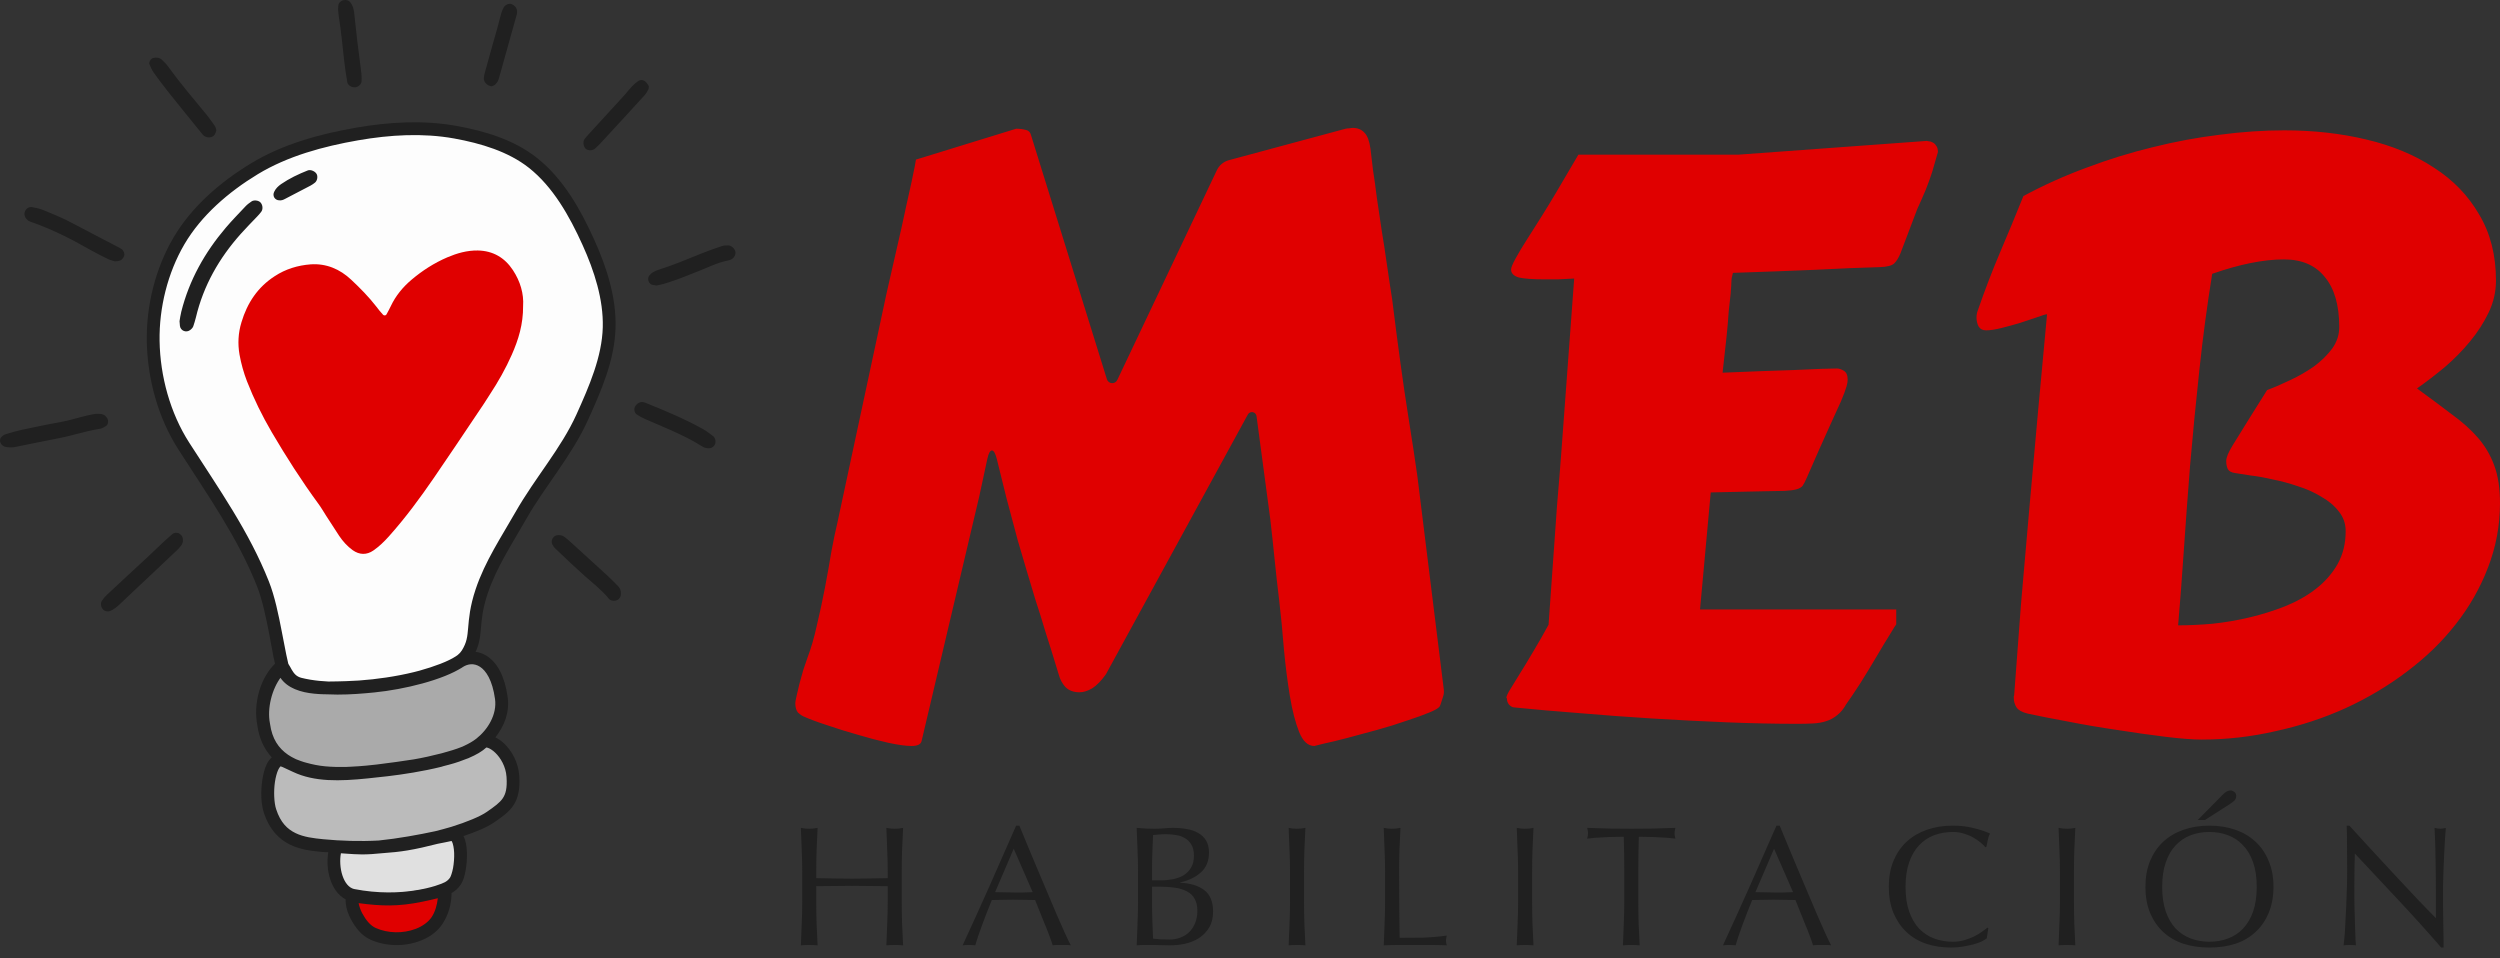 <svg xmlns="http://www.w3.org/2000/svg" width="180" height="69" viewBox="0 0 180 69" fill="none"><rect x="0" y="0" width="180" height="69" fill="#333333" stroke="none"/><path d="M96.885 9.268C96.981 9.248 97.068 9.239 97.145 9.239C97.241 9.22 97.328 9.21 97.405 9.21C97.751 9.21 98.03 9.325 98.242 9.556C98.453 9.768 98.598 10.153 98.675 10.711C98.713 11.057 98.771 11.547 98.848 12.182C98.944 12.798 99.04 13.491 99.136 14.26C99.252 15.011 99.367 15.79 99.483 16.598C99.617 17.406 99.733 18.156 99.829 18.849C99.925 19.522 100.012 20.109 100.089 20.609C100.166 21.09 100.214 21.398 100.233 21.533C100.656 24.938 101.031 27.67 101.358 29.729C101.685 31.787 101.916 33.307 102.051 34.288L103.953 49.645C103.974 49.814 103.958 49.985 103.905 50.146L103.741 50.656C103.716 50.733 103.672 50.86 103.614 50.915C103.501 51.024 103.279 51.148 102.946 51.286C102.484 51.479 101.926 51.681 101.272 51.892C100.618 52.123 99.906 52.344 99.136 52.556C98.367 52.768 97.655 52.96 97.001 53.133C96.346 53.306 95.788 53.441 95.327 53.537C94.884 53.653 94.653 53.711 94.634 53.711C94.172 53.711 93.807 53.374 93.537 52.7C93.268 52.027 93.047 51.171 92.874 50.132C92.701 49.093 92.556 47.958 92.441 46.727C92.345 45.495 92.229 44.312 92.095 43.177C91.979 42.234 91.873 41.282 91.777 40.32C91.681 39.358 91.575 38.377 91.46 37.376L90.469 29.959C90.46 29.889 90.429 29.824 90.38 29.773C90.332 29.722 90.269 29.688 90.199 29.675C90.13 29.662 90.059 29.672 89.995 29.702C89.932 29.732 89.879 29.782 89.846 29.843L79.627 48.545C79.3 49.007 78.973 49.344 78.646 49.555C78.319 49.748 78.011 49.844 77.723 49.844C77.3 49.844 76.963 49.719 76.713 49.469C76.482 49.219 76.318 48.911 76.222 48.545C75.857 47.333 75.539 46.313 75.27 45.486C75.02 44.64 74.779 43.87 74.548 43.177C74.337 42.485 74.135 41.811 73.942 41.157C73.75 40.503 73.529 39.753 73.278 38.906L72.47 35.876C72.269 35.055 72.034 34.106 71.766 33.031C71.566 32.227 71.261 32.232 71.087 33.042L70.508 35.732L66.352 53.365C66.295 53.596 66.054 53.711 65.631 53.711C65.227 53.711 64.669 53.634 63.957 53.48C63.264 53.326 62.533 53.134 61.764 52.903C61.013 52.691 60.273 52.461 59.542 52.211C58.83 51.98 58.262 51.768 57.839 51.576C57.743 51.537 57.618 51.451 57.464 51.316C57.329 51.162 57.262 50.931 57.262 50.623C57.262 50.546 57.291 50.383 57.348 50.133C57.406 49.883 57.473 49.594 57.55 49.267C57.646 48.921 57.743 48.574 57.839 48.228C57.954 47.882 58.06 47.574 58.156 47.304C58.406 46.65 58.628 45.881 58.82 44.996C59.032 44.111 59.224 43.216 59.397 42.312C59.57 41.408 59.724 40.542 59.859 39.715C60.013 38.887 60.157 38.195 60.292 37.637L63.842 21.072L64.909 16.397C65.044 15.801 65.169 15.224 65.284 14.666C65.419 14.088 65.534 13.569 65.631 13.107C65.727 12.646 65.804 12.27 65.862 11.982C65.919 11.693 65.948 11.53 65.948 11.491L73.163 9.269C73.432 9.269 73.663 9.298 73.856 9.356C74.067 9.394 74.202 9.548 74.26 9.817L79.697 27.306C79.721 27.383 79.768 27.452 79.831 27.502C79.895 27.552 79.972 27.582 80.052 27.587C80.133 27.593 80.213 27.575 80.283 27.534C80.353 27.493 80.409 27.432 80.444 27.359L87.615 12.254C87.698 12.079 87.819 11.923 87.968 11.799C88.118 11.674 88.292 11.583 88.48 11.533L96.885 9.268ZM132.949 27.826C132.876 28.082 132.738 28.45 132.536 28.927C132.334 29.386 132.095 29.909 131.82 30.497C131.563 31.084 131.278 31.718 130.966 32.397C130.673 33.058 130.379 33.728 130.085 34.407C129.975 34.664 129.874 34.857 129.782 34.986C129.69 35.096 129.543 35.178 129.342 35.233C129.14 35.288 128.855 35.325 128.488 35.343C128.139 35.343 127.643 35.353 127.001 35.371L123.173 35.454L122.402 43.881H136.529V44.955C136.492 44.992 136.336 45.239 136.061 45.698C135.786 46.139 135.464 46.671 135.097 47.295C134.73 47.92 134.344 48.553 133.941 49.196C133.537 49.82 133.197 50.325 132.922 50.71C132.738 51.041 132.527 51.298 132.288 51.481C132.05 51.684 131.783 51.83 131.49 51.922C131.214 52.014 130.902 52.069 130.553 52.087C130.223 52.106 129.856 52.115 129.452 52.115C127.799 52.115 126.073 52.078 124.274 52.005C122.493 51.931 120.713 51.84 118.932 51.73C117.151 51.619 115.407 51.491 113.699 51.344C112.01 51.215 110.44 51.078 108.99 50.931C108.862 50.913 108.742 50.839 108.632 50.711C108.54 50.582 108.495 50.435 108.495 50.27C108.421 50.27 108.467 50.114 108.632 49.802C108.816 49.49 109.064 49.086 109.376 48.59C109.688 48.094 110.027 47.534 110.395 46.91C110.78 46.268 111.147 45.625 111.496 44.982L111.937 38.786C112.01 37.739 112.065 36.959 112.102 36.445C112.157 35.931 112.419 32.521 112.419 32.521L113.341 20.059H113.259C112.855 20.078 112.488 20.096 112.157 20.114H111.248C110.367 20.114 109.734 20.068 109.348 19.977C108.981 19.866 108.797 19.674 108.797 19.398C108.797 19.27 108.907 19.004 109.128 18.6C109.348 18.196 109.624 17.737 109.954 17.223C110.284 16.69 110.633 16.14 111.001 15.57C111.368 14.983 111.698 14.441 111.992 13.945L113.644 11.136H125.156L138.732 10.145C138.751 10.145 138.797 10.154 138.87 10.173C138.962 10.173 139.054 10.2 139.145 10.255C139.237 10.292 139.32 10.365 139.393 10.476C139.485 10.586 139.531 10.742 139.531 10.944L139.118 12.376C138.989 12.78 138.833 13.211 138.65 13.67C138.466 14.111 138.264 14.57 138.044 15.047L136.832 18.242C136.704 18.554 136.557 18.792 136.391 18.958C136.226 19.123 135.877 19.215 135.345 19.233C133.95 19.27 132.389 19.334 130.663 19.426C128.956 19.499 126.991 19.573 124.77 19.646C124.696 19.903 124.66 20.114 124.66 20.279C124.66 20.426 124.641 20.72 124.605 21.161L124.467 22.427C124.43 23.015 124.375 23.648 124.302 24.328C124.228 25.007 124.137 25.842 124.026 26.834C124.963 26.797 125.871 26.76 126.753 26.724C127.652 26.687 128.469 26.659 129.204 26.641C129.938 26.604 130.572 26.577 131.104 26.558C131.655 26.54 132.04 26.531 132.261 26.531C132.407 26.531 132.573 26.586 132.756 26.696C132.94 26.806 133.032 27.017 133.032 27.329C133.032 27.476 133.004 27.642 132.949 27.826ZM145.974 51.374C145.589 51.278 145.329 51.133 145.195 50.941C145.06 50.729 144.993 50.498 144.993 50.248V50.133C145.012 50.114 145.022 50.075 145.022 50.017C145.175 47.94 145.339 45.766 145.512 43.495C145.705 41.206 145.907 38.887 146.118 36.54C146.33 34.174 146.541 31.817 146.753 29.47C146.965 27.122 147.176 24.843 147.388 22.63H147.359C147.282 22.63 147.061 22.698 146.695 22.832L145.483 23.236C145.041 23.371 144.589 23.496 144.127 23.611C143.665 23.727 143.29 23.785 143.001 23.785C142.751 23.785 142.569 23.688 142.453 23.496C142.357 23.304 142.309 23.092 142.309 22.861C142.309 22.688 142.338 22.524 142.395 22.37C142.915 20.87 143.454 19.465 144.011 18.157C144.569 16.849 145.127 15.502 145.685 14.117C147.147 13.328 148.667 12.645 150.245 12.068C151.823 11.472 153.41 10.981 155.007 10.596C156.623 10.192 158.229 9.894 159.826 9.701C161.423 9.49 162.972 9.384 164.473 9.384C166.57 9.384 168.542 9.605 170.389 10.048C172.255 10.49 173.871 11.164 175.237 12.068C176.622 12.953 177.709 14.078 178.498 15.444C179.306 16.791 179.71 18.378 179.71 20.206C179.71 20.995 179.537 21.755 179.191 22.486C178.844 23.217 178.392 23.919 177.834 24.593C177.296 25.247 176.69 25.863 176.016 26.44C175.343 26.998 174.679 27.508 174.025 27.969C174.949 28.643 175.776 29.258 176.507 29.816C177.257 30.355 177.892 30.922 178.412 31.519C178.931 32.115 179.325 32.789 179.595 33.539C179.864 34.27 179.999 35.165 179.999 36.223C179.999 37.839 179.71 39.388 179.133 40.869C178.575 42.331 177.796 43.697 176.795 44.967C175.814 46.218 174.641 47.353 173.275 48.372C171.928 49.392 170.456 50.267 168.859 50.998C167.282 51.71 165.608 52.259 163.838 52.644C162.087 53.047 160.317 53.249 158.528 53.249C157.874 53.249 156.998 53.182 155.902 53.047C154.805 52.913 153.651 52.749 152.439 52.557C151.246 52.384 150.063 52.182 148.889 51.951C147.735 51.739 146.763 51.547 145.974 51.374ZM159.278 19.715C158.912 21.986 158.604 24.294 158.354 26.642C158.104 28.97 157.883 31.24 157.691 33.452C157.517 35.645 157.364 37.733 157.229 39.715C157.094 41.696 156.96 43.466 156.825 45.025C157.594 45.025 158.422 44.986 159.307 44.909C160.211 44.813 161.106 44.659 161.991 44.447C162.876 44.236 163.732 43.967 164.559 43.639C165.406 43.293 166.146 42.87 166.781 42.37C167.416 41.869 167.926 41.283 168.311 40.609C168.696 39.917 168.888 39.128 168.888 38.243C168.888 37.704 168.724 37.233 168.397 36.829C168.07 36.405 167.647 36.05 167.127 35.761C166.627 35.453 166.069 35.203 165.454 35.011C164.838 34.799 164.232 34.635 163.636 34.52C163.058 34.385 162.52 34.289 162.019 34.231C161.539 34.154 161.173 34.097 160.923 34.058C160.653 34.02 160.48 33.924 160.403 33.77C160.326 33.616 160.288 33.423 160.288 33.193C160.288 32.942 160.442 32.567 160.75 32.067C161.058 31.567 161.481 30.884 162.019 30.018L163.232 28.085C163.751 27.892 164.309 27.652 164.905 27.363C165.521 27.075 166.089 26.747 166.608 26.382C167.128 25.997 167.56 25.574 167.907 25.112C168.253 24.631 168.426 24.112 168.426 23.554C168.426 21.976 168.08 20.774 167.387 19.946C166.714 19.1 165.733 18.677 164.444 18.677C162.981 18.677 161.259 19.023 159.278 19.715Z" fill="#E00000"></path><path d="M63.916 62.795C63.916 62.253 63.903 61.724 63.879 61.207C63.862 60.681 63.842 60.148 63.817 59.606C63.924 59.623 64.026 59.639 64.125 59.656C64.224 59.664 64.322 59.668 64.421 59.668C64.519 59.668 64.617 59.664 64.716 59.656C64.814 59.639 64.917 59.623 65.024 59.606C64.999 60.148 64.974 60.681 64.95 61.207C64.933 61.724 64.925 62.253 64.925 62.795V64.912C64.925 65.454 64.933 65.987 64.95 66.513C64.974 67.038 64.999 67.555 65.024 68.064C64.835 68.047 64.634 68.039 64.421 68.039C64.207 68.039 64.006 68.047 63.817 68.064C63.842 67.555 63.862 67.038 63.879 66.513C63.903 65.987 63.916 65.454 63.916 64.912V63.804C63.473 63.796 63.042 63.792 62.623 63.792C62.213 63.784 61.786 63.78 61.343 63.78C60.9 63.78 60.469 63.784 60.05 63.792C59.64 63.792 59.213 63.796 58.77 63.804V64.912C58.77 65.454 58.778 65.987 58.795 66.513C58.819 67.038 58.844 67.555 58.868 68.064C58.68 68.047 58.479 68.039 58.265 68.039C58.052 68.039 57.851 68.047 57.662 68.064C57.687 67.555 57.707 67.038 57.724 66.513C57.748 65.987 57.761 65.454 57.761 64.912V62.795C57.761 62.253 57.748 61.724 57.724 61.207C57.707 60.681 57.687 60.148 57.662 59.606C57.769 59.623 57.871 59.639 57.97 59.656C58.068 59.664 58.167 59.668 58.265 59.668C58.364 59.668 58.462 59.664 58.561 59.656C58.659 59.639 58.762 59.623 58.868 59.606C58.844 60.148 58.819 60.681 58.795 61.207C58.778 61.724 58.77 62.253 58.77 62.795V63.226C59.213 63.234 59.64 63.242 60.05 63.25C60.469 63.258 60.9 63.263 61.343 63.263C61.786 63.263 62.213 63.258 62.623 63.25C63.042 63.242 63.472 63.234 63.916 63.226V62.795ZM71.647 64.235C71.86 64.235 72.082 64.239 72.311 64.247C72.541 64.256 72.763 64.26 72.976 64.26C73.206 64.26 73.436 64.26 73.665 64.26C73.895 64.251 74.125 64.243 74.355 64.235L72.988 61.108L71.647 64.235ZM77.1 68.064C76.985 68.047 76.874 68.039 76.768 68.039C76.669 68.039 76.562 68.039 76.448 68.039C76.333 68.039 76.222 68.039 76.115 68.039C76.017 68.039 75.91 68.047 75.795 68.064C75.738 67.875 75.66 67.649 75.561 67.386C75.463 67.116 75.352 66.837 75.229 66.549C75.114 66.254 74.995 65.959 74.872 65.663C74.749 65.359 74.634 65.072 74.527 64.801C74.265 64.793 73.998 64.789 73.727 64.789C73.456 64.781 73.185 64.777 72.915 64.777C72.66 64.777 72.41 64.781 72.164 64.789C71.917 64.789 71.667 64.793 71.413 64.801C71.15 65.442 70.912 66.053 70.699 66.636C70.485 67.21 70.325 67.686 70.219 68.064C70.079 68.047 69.927 68.039 69.763 68.039C69.599 68.039 69.447 68.047 69.308 68.064C69.972 66.627 70.621 65.199 71.253 63.78C71.885 62.36 72.521 60.915 73.161 59.446H73.395C73.592 59.922 73.805 60.439 74.035 60.997C74.265 61.547 74.499 62.105 74.737 62.672C74.975 63.238 75.213 63.8 75.451 64.358C75.689 64.916 75.91 65.437 76.115 65.922C76.329 66.398 76.517 66.824 76.682 67.202C76.854 67.579 76.993 67.867 77.1 68.064L77.1 68.064ZM82.948 65.097C82.948 65.515 82.956 65.93 82.972 66.34C82.989 66.751 83.005 67.165 83.021 67.583C83.177 67.6 83.362 67.616 83.575 67.633C83.789 67.641 84.006 67.645 84.228 67.645C84.49 67.645 84.741 67.6 84.979 67.51C85.225 67.419 85.438 67.288 85.619 67.116C85.799 66.935 85.943 66.718 86.05 66.463C86.156 66.201 86.21 65.905 86.21 65.577C86.21 65.224 86.144 64.937 86.013 64.715C85.89 64.485 85.709 64.309 85.471 64.186C85.233 64.055 84.946 63.964 84.609 63.915C84.281 63.866 83.912 63.841 83.501 63.841H82.948V65.097ZM83.612 63.386C83.9 63.386 84.183 63.357 84.462 63.3C84.749 63.242 85.003 63.148 85.225 63.016C85.446 62.877 85.623 62.696 85.754 62.475C85.894 62.245 85.963 61.958 85.963 61.613C85.963 61.276 85.902 61.01 85.779 60.813C85.656 60.608 85.5 60.452 85.311 60.345C85.122 60.23 84.909 60.156 84.671 60.123C84.433 60.082 84.195 60.062 83.957 60.062C83.743 60.062 83.563 60.07 83.415 60.087C83.267 60.095 83.136 60.107 83.021 60.123C83.005 60.517 82.989 60.907 82.972 61.293C82.956 61.679 82.947 62.069 82.947 62.462V63.386L83.612 63.386ZM81.938 62.782C81.938 62.241 81.926 61.707 81.901 61.182C81.885 60.657 81.864 60.132 81.84 59.606C82.053 59.623 82.27 59.639 82.492 59.656C82.713 59.664 82.931 59.668 83.144 59.668C83.358 59.668 83.575 59.66 83.797 59.643C84.018 59.619 84.236 59.606 84.449 59.606C84.802 59.606 85.135 59.635 85.446 59.693C85.758 59.742 86.033 59.836 86.271 59.976C86.509 60.107 86.698 60.288 86.838 60.517C86.977 60.747 87.047 61.034 87.047 61.379C87.047 61.986 86.854 62.462 86.468 62.807C86.091 63.152 85.594 63.394 84.979 63.533V63.558C85.709 63.591 86.284 63.767 86.702 64.087C87.129 64.407 87.342 64.92 87.342 65.626C87.342 66.086 87.248 66.471 87.059 66.783C86.87 67.095 86.624 67.35 86.32 67.546C86.017 67.735 85.68 67.871 85.311 67.953C84.95 68.027 84.589 68.064 84.228 68.064C84.031 68.064 83.83 68.059 83.624 68.051C83.427 68.043 83.231 68.039 83.034 68.039C82.837 68.039 82.636 68.039 82.43 68.039C82.233 68.039 82.037 68.047 81.84 68.064C81.864 67.538 81.885 67.017 81.901 66.5C81.926 65.975 81.938 65.442 81.938 64.9L81.938 62.782ZM92.882 62.795C92.882 62.253 92.869 61.724 92.845 61.207C92.828 60.681 92.808 60.148 92.783 59.606C92.89 59.623 92.993 59.639 93.091 59.656C93.189 59.664 93.288 59.668 93.386 59.668C93.485 59.668 93.583 59.664 93.682 59.656C93.78 59.639 93.883 59.623 93.99 59.606C93.965 60.148 93.94 60.681 93.916 61.207C93.899 61.724 93.891 62.253 93.891 62.795V64.912C93.891 65.454 93.899 65.987 93.916 66.513C93.94 67.038 93.965 67.555 93.99 68.064C93.801 68.047 93.6 68.039 93.386 68.039C93.173 68.039 92.972 68.047 92.783 68.064C92.808 67.555 92.828 67.038 92.845 66.513C92.869 65.987 92.882 65.454 92.882 64.912L92.882 62.795ZM99.726 62.795C99.726 62.253 99.714 61.724 99.689 61.207C99.673 60.681 99.652 60.148 99.628 59.606C99.734 59.623 99.837 59.639 99.936 59.656C100.034 59.664 100.132 59.668 100.231 59.668C100.329 59.668 100.428 59.664 100.526 59.656C100.625 59.639 100.727 59.623 100.834 59.606C100.81 60.148 100.785 60.681 100.76 61.207C100.744 61.724 100.736 62.253 100.736 62.795C100.736 63.829 100.74 64.728 100.748 65.491C100.756 66.246 100.764 66.923 100.773 67.522C101.355 67.522 101.913 67.518 102.447 67.51C102.98 67.493 103.555 67.444 104.17 67.362C104.129 67.51 104.109 67.633 104.109 67.731C104.109 67.822 104.129 67.932 104.17 68.064C103.793 68.047 103.415 68.039 103.038 68.039C102.66 68.039 102.283 68.039 101.905 68.039C101.511 68.039 101.13 68.039 100.76 68.039C100.399 68.039 100.022 68.047 99.628 68.064C99.652 67.555 99.673 67.038 99.689 66.513C99.714 65.987 99.726 65.454 99.726 64.912L99.726 62.795ZM109.304 62.795C109.304 62.253 109.291 61.724 109.267 61.207C109.25 60.681 109.23 60.148 109.205 59.606C109.312 59.623 109.414 59.639 109.513 59.656C109.611 59.664 109.71 59.668 109.808 59.668C109.907 59.668 110.005 59.664 110.104 59.656C110.202 59.639 110.305 59.623 110.412 59.606C110.387 60.148 110.362 60.681 110.338 61.207C110.321 61.724 110.313 62.253 110.313 62.795V64.912C110.313 65.454 110.321 65.987 110.338 66.513C110.362 67.038 110.387 67.555 110.412 68.064C110.223 68.047 110.022 68.039 109.808 68.039C109.595 68.039 109.394 68.047 109.205 68.064C109.23 67.555 109.25 67.038 109.267 66.513C109.291 65.987 109.304 65.454 109.304 64.912V62.795ZM116.948 62.795C116.948 61.941 116.936 61.092 116.911 60.246C116.698 60.246 116.472 60.251 116.234 60.259C116.005 60.259 115.771 60.267 115.533 60.283C115.303 60.292 115.077 60.304 114.856 60.32C114.642 60.337 114.449 60.357 114.277 60.382C114.318 60.234 114.339 60.103 114.339 59.988C114.339 59.898 114.318 59.77 114.277 59.606C114.819 59.623 115.348 59.639 115.865 59.656C116.382 59.664 116.911 59.668 117.453 59.668C117.995 59.668 118.524 59.664 119.041 59.656C119.558 59.639 120.087 59.623 120.629 59.606C120.588 59.771 120.568 59.902 120.568 60C120.568 60.107 120.588 60.234 120.629 60.382C120.457 60.357 120.26 60.337 120.038 60.32C119.825 60.304 119.599 60.292 119.361 60.283C119.131 60.267 118.897 60.259 118.659 60.259C118.43 60.251 118.208 60.246 117.995 60.246C117.97 61.092 117.958 61.941 117.958 62.795V64.912C117.958 65.454 117.966 65.987 117.982 66.513C118.007 67.038 118.032 67.555 118.056 68.064C117.867 68.047 117.666 68.039 117.453 68.039C117.24 68.039 117.039 68.047 116.85 68.064C116.874 67.555 116.895 67.038 116.911 66.513C116.936 65.987 116.948 65.454 116.948 64.912L116.948 62.795ZM126.391 64.235C126.604 64.235 126.826 64.239 127.055 64.247C127.285 64.256 127.507 64.26 127.72 64.26C127.95 64.26 128.18 64.26 128.41 64.26C128.639 64.251 128.869 64.243 129.099 64.235L127.732 61.108L126.391 64.235ZM131.844 68.064C131.729 68.047 131.618 68.039 131.512 68.039C131.413 68.039 131.307 68.039 131.192 68.039C131.077 68.039 130.966 68.039 130.859 68.039C130.761 68.039 130.654 68.047 130.539 68.064C130.482 67.875 130.404 67.649 130.305 67.386C130.207 67.116 130.096 66.837 129.973 66.549C129.858 66.254 129.739 65.959 129.616 65.663C129.493 65.359 129.378 65.072 129.271 64.801C129.009 64.793 128.742 64.789 128.471 64.789C128.2 64.781 127.929 64.777 127.659 64.777C127.404 64.777 127.154 64.781 126.908 64.789C126.661 64.789 126.411 64.793 126.157 64.801C125.894 65.442 125.656 66.053 125.443 66.636C125.229 67.21 125.069 67.686 124.963 68.064C124.823 68.047 124.671 68.039 124.507 68.039C124.343 68.039 124.191 68.047 124.052 68.064C124.716 66.627 125.365 65.199 125.997 63.78C126.629 62.36 127.265 60.915 127.905 59.446H128.139C128.336 59.922 128.549 60.439 128.779 60.998C129.009 61.547 129.243 62.105 129.481 62.672C129.719 63.238 129.957 63.8 130.195 64.358C130.433 64.916 130.654 65.437 130.859 65.922C131.073 66.398 131.261 66.824 131.426 67.202C131.598 67.579 131.737 67.867 131.844 68.064L131.844 68.064ZM143.047 67.559C142.973 67.624 142.854 67.698 142.69 67.781C142.534 67.854 142.341 67.924 142.111 67.99C141.89 68.047 141.639 68.1 141.36 68.15C141.081 68.199 140.79 68.224 140.486 68.224C139.838 68.224 139.239 68.133 138.689 67.953C138.139 67.764 137.663 67.481 137.261 67.103C136.867 66.726 136.555 66.266 136.325 65.725C136.104 65.175 135.993 64.551 135.993 63.853C135.993 63.156 136.104 62.536 136.325 61.995C136.555 61.445 136.871 60.981 137.273 60.604C137.684 60.226 138.172 59.939 138.738 59.742C139.304 59.545 139.928 59.446 140.609 59.446C141.151 59.446 141.643 59.504 142.087 59.619C142.538 59.725 142.936 59.857 143.281 60.013C143.215 60.128 143.162 60.283 143.121 60.48C143.08 60.678 143.047 60.842 143.022 60.973L142.948 60.998C142.866 60.899 142.751 60.788 142.604 60.665C142.456 60.542 142.284 60.423 142.087 60.308C141.89 60.193 141.668 60.099 141.422 60.025C141.176 59.943 140.905 59.902 140.609 59.902C140.125 59.902 139.674 59.98 139.255 60.136C138.845 60.292 138.484 60.534 138.172 60.862C137.868 61.182 137.63 61.593 137.458 62.093C137.286 62.586 137.199 63.172 137.199 63.853C137.199 64.535 137.286 65.126 137.458 65.626C137.63 66.119 137.868 66.529 138.172 66.857C138.484 67.177 138.845 67.415 139.255 67.571C139.674 67.727 140.125 67.805 140.609 67.805C140.905 67.805 141.176 67.768 141.422 67.694C141.676 67.62 141.906 67.534 142.111 67.436C142.325 67.329 142.513 67.218 142.677 67.103C142.85 66.98 142.993 66.874 143.108 66.783L143.158 66.833L143.047 67.559ZM148.316 62.795C148.316 62.253 148.303 61.724 148.279 61.207C148.262 60.681 148.242 60.148 148.217 59.606C148.324 59.623 148.426 59.639 148.525 59.656C148.623 59.664 148.722 59.668 148.82 59.668C148.919 59.668 149.017 59.664 149.116 59.656C149.214 59.639 149.317 59.623 149.423 59.606C149.399 60.148 149.374 60.681 149.35 61.207C149.333 61.724 149.325 62.253 149.325 62.795V64.912C149.325 65.454 149.333 65.987 149.35 66.513C149.374 67.038 149.399 67.555 149.423 68.064C149.235 68.047 149.034 68.039 148.82 68.039C148.607 68.039 148.406 68.047 148.217 68.064C148.242 67.555 148.262 67.038 148.279 66.513C148.303 65.987 148.316 65.454 148.316 64.912L148.316 62.795ZM160.047 57.206C160.244 57.009 160.429 56.91 160.601 56.91C160.683 56.91 160.769 56.943 160.86 57.009C160.958 57.075 161.007 57.173 161.007 57.304C161.007 57.452 160.958 57.571 160.86 57.661C160.761 57.743 160.663 57.817 160.564 57.883L158.755 59.04H158.237L160.047 57.206ZM154.471 63.853C154.471 63.156 154.581 62.536 154.803 61.995C155.033 61.445 155.349 60.981 155.751 60.604C156.161 60.226 156.649 59.939 157.216 59.742C157.782 59.545 158.402 59.447 159.075 59.447C159.756 59.447 160.379 59.545 160.946 59.742C161.512 59.939 161.996 60.226 162.398 60.604C162.809 60.981 163.125 61.445 163.346 61.995C163.576 62.536 163.691 63.156 163.691 63.853C163.691 64.551 163.576 65.175 163.346 65.725C163.125 66.266 162.809 66.726 162.398 67.103C161.996 67.481 161.512 67.764 160.946 67.953C160.379 68.133 159.756 68.224 159.075 68.224C158.402 68.224 157.782 68.133 157.216 67.953C156.649 67.764 156.161 67.481 155.751 67.103C155.349 66.726 155.033 66.266 154.803 65.725C154.581 65.175 154.471 64.551 154.471 63.853ZM162.484 63.853C162.484 63.172 162.398 62.586 162.226 62.093C162.053 61.593 161.811 61.182 161.499 60.862C161.196 60.534 160.835 60.292 160.416 60.136C160.006 59.98 159.558 59.902 159.074 59.902C158.598 59.902 158.151 59.98 157.732 60.136C157.322 60.292 156.961 60.534 156.649 60.862C156.345 61.182 156.107 61.593 155.935 62.093C155.763 62.586 155.677 63.172 155.677 63.853C155.677 64.535 155.763 65.126 155.935 65.626C156.107 66.119 156.345 66.529 156.649 66.857C156.961 67.177 157.322 67.415 157.732 67.571C158.151 67.727 158.598 67.805 159.074 67.805C159.558 67.805 160.006 67.727 160.416 67.571C160.835 67.415 161.196 67.177 161.499 66.857C161.811 66.529 162.053 66.119 162.226 65.626C162.398 65.126 162.484 64.535 162.484 63.853ZM175.767 68.224C174.823 67.132 173.818 66.016 172.751 64.875C171.684 63.726 170.617 62.586 169.55 61.453C169.542 61.683 169.534 61.991 169.525 62.376C169.517 62.762 169.513 63.287 169.513 63.952C169.513 64.124 169.513 64.338 169.513 64.592C169.521 64.847 169.525 65.113 169.525 65.392C169.534 65.671 169.542 65.954 169.55 66.242C169.558 66.529 169.566 66.796 169.575 67.042C169.583 67.288 169.591 67.506 169.599 67.694C169.608 67.875 169.616 67.998 169.624 68.064C169.493 68.047 169.349 68.039 169.193 68.039C169.029 68.039 168.877 68.047 168.738 68.064C168.754 67.982 168.77 67.83 168.787 67.608C168.811 67.387 168.832 67.124 168.848 66.82C168.865 66.508 168.881 66.172 168.898 65.811C168.922 65.45 168.939 65.089 168.947 64.728C168.963 64.367 168.976 64.014 168.984 63.669C168.992 63.324 168.996 63.016 168.996 62.746C168.996 61.958 168.992 61.281 168.984 60.714C168.984 60.148 168.976 59.725 168.959 59.447H169.156C169.657 59.988 170.19 60.571 170.756 61.195C171.331 61.81 171.897 62.422 172.455 63.029C173.022 63.628 173.555 64.198 174.056 64.74C174.564 65.273 175.008 65.729 175.385 66.106V64.432C175.385 63.57 175.377 62.733 175.361 61.921C175.352 61.1 175.328 60.329 175.287 59.606C175.451 59.648 175.59 59.668 175.705 59.668C175.804 59.668 175.935 59.648 176.099 59.606C176.083 59.787 176.062 60.058 176.038 60.419C176.021 60.78 176.001 61.166 175.976 61.576C175.96 61.986 175.943 62.389 175.927 62.782C175.91 63.176 175.902 63.492 175.902 63.73C175.902 63.936 175.902 64.182 175.902 64.469C175.902 64.748 175.902 65.039 175.902 65.343C175.91 65.647 175.914 65.954 175.914 66.266C175.923 66.57 175.927 66.857 175.927 67.128C175.935 67.391 175.939 67.62 175.939 67.817C175.939 67.998 175.939 68.133 175.939 68.224L175.767 68.224Z" fill="#202020"></path><path d="M20.064 54.152L19.305 56.499L19.581 58.156L20.409 59.813L21.79 60.711L26.071 61.125L32.561 60.158L35.392 58.847L36.72 56.824L36.289 54.359L34.356 52.495L32.699 53.599L28.211 54.773L23.447 54.98L21.445 54.497L20.064 54.152Z" fill="#BBBBBB"></path><path d="M19.65 48.559L18.891 50.907L19.167 52.563L19.995 54.221L21.376 55.118L25.657 55.532L32.147 54.566L34.978 53.254L36.013 51.183L35.875 48.766L33.942 46.902L32.285 48.007L27.797 49.181L23.033 49.388L21.031 48.904L19.65 48.559Z" fill="#AAAAAA"></path><path d="M24.615 60.832L24.232 62.061L24.372 62.928L24.789 63.796L25.485 64.265L27.643 64.482L30.915 63.976L32.538 63.632L33.011 62.328L33.063 60.99L32.333 60.356L30.985 60.543L28.723 61.158L26.321 61.266L25.311 61.013L24.615 60.832Z" fill="#E0E0E0"></path><path d="M33.648 47.067C34.456 45.76 33.876 44.983 34.682 42.574C35.333 40.626 36.497 38.886 37.514 37.1C38.888 34.686 40.781 32.56 41.925 30.029C42.85 27.98 43.802 25.814 43.859 23.567C43.913 21.468 43.228 19.362 42.364 17.449C41.405 15.328 40.193 13.165 38.366 11.722C36.795 10.481 34.75 9.873 32.779 9.517C30.46 9.098 28.033 9.244 25.711 9.648C23.148 10.095 20.544 10.802 18.319 12.151C16.173 13.451 14.147 15.19 12.879 17.355C11.628 19.494 10.989 22.078 11.029 24.556C11.072 27.182 11.817 29.91 13.236 32.121C15.42 35.524 17.523 38.493 18.931 42.034C19.721 44.022 20.059 47.396 20.428 48.275C21.031 49.716 23.405 49.545 24.953 49.503C27.326 49.438 30.569 48.939 32.667 47.876C33.099 47.657 33.425 47.428 33.648 47.067V47.067Z" fill="#FDFDFD"></path><path d="M36.852 25.533C37.327 24.454 37.673 23.347 37.663 22.031C37.723 21.161 37.465 20.261 36.931 19.45C36.338 18.55 35.497 18.055 34.399 18.035C33.617 18.025 32.905 18.233 32.203 18.53C31.263 18.935 30.413 19.48 29.641 20.132C29.008 20.666 28.484 21.299 28.128 22.061C28.029 22.258 27.93 22.457 27.822 22.645C27.782 22.724 27.643 22.733 27.584 22.665C27.415 22.477 27.247 22.289 27.1 22.081C26.555 21.378 25.933 20.745 25.289 20.142C24.468 19.371 23.489 18.955 22.361 19.034C21.441 19.104 20.561 19.371 19.78 19.885C18.554 20.676 17.801 21.814 17.387 23.198C17.149 23.97 17.109 24.751 17.247 25.542C17.366 26.196 17.545 26.838 17.782 27.451C18.276 28.718 18.88 29.944 19.562 31.111C20.601 32.882 21.708 34.613 22.925 36.274C23.133 36.552 23.301 36.858 23.489 37.145C23.796 37.62 24.103 38.104 24.419 38.579C24.686 38.975 25.003 39.331 25.388 39.608C25.883 39.964 26.407 39.964 26.881 39.637C27.297 39.35 27.663 38.995 27.999 38.619C29.186 37.293 30.235 35.869 31.234 34.415C32.312 32.852 33.36 31.27 34.419 29.697C34.706 29.282 34.983 28.856 35.25 28.431C35.863 27.501 36.407 26.542 36.852 25.533L36.852 25.533ZM25.68 64.455C25.118 64.455 25.37 65.412 25.672 65.969C25.973 66.527 26.342 67.005 26.876 67.24C27.864 67.676 29.062 67.705 30.115 67.3C30.64 67.099 31.151 66.753 31.462 66.285C31.892 65.639 32.106 64.779 32.035 64.03C32.01 63.767 30.692 64.397 30.443 64.441C28.797 64.733 27.311 64.841 25.68 64.455Z" fill="#E00000"></path><path d="M20.097 14.425C20.245 14.445 20.393 14.395 20.532 14.316C21.145 13.99 21.758 13.673 22.371 13.357C22.481 13.297 22.579 13.228 22.678 13.149C22.837 13.02 22.896 12.734 22.807 12.546C22.708 12.338 22.371 12.189 22.164 12.269C21.491 12.536 20.839 12.843 20.235 13.258C20.027 13.406 19.849 13.574 19.74 13.812C19.602 14.089 19.77 14.405 20.097 14.425ZM18.504 15.602C18.613 15.483 18.722 15.374 18.811 15.246C18.959 15.048 18.91 14.712 18.731 14.553C18.584 14.425 18.276 14.386 18.109 14.504C17.95 14.613 17.802 14.721 17.673 14.86C17.199 15.365 16.714 15.859 16.259 16.393C14.745 18.174 13.628 20.161 13.054 22.437C12.995 22.684 12.955 22.931 12.926 23.129C12.935 23.278 12.945 23.377 12.955 23.465C12.995 23.802 13.39 23.98 13.677 23.772C13.776 23.703 13.875 23.604 13.915 23.495C13.994 23.287 14.043 23.07 14.103 22.862C14.646 20.567 15.774 18.589 17.337 16.838C17.713 16.413 18.118 16.008 18.504 15.602L18.504 15.602ZM29.234 8.813C28.02 8.848 26.811 8.989 25.633 9.194C23.041 9.646 20.381 10.363 18.081 11.757C15.889 13.085 13.804 14.864 12.482 17.122C11.184 19.342 10.527 22.001 10.569 24.563C10.613 27.271 11.377 30.076 12.849 32.37C15.039 35.783 17.121 38.727 18.503 42.204C18.874 43.136 19.157 44.461 19.386 45.657C19.614 46.852 19.757 47.866 20.003 48.452C20.39 49.377 21.334 49.758 22.267 49.9C23.199 50.043 24.202 49.984 24.966 49.963C27.392 49.897 30.659 49.41 32.876 48.286C33.34 48.051 33.757 47.766 34.04 47.309C34.492 46.579 34.568 45.938 34.625 45.273C34.682 44.609 34.731 43.879 35.119 42.72C35.744 40.85 36.887 39.133 37.914 37.328C39.257 34.971 41.163 32.836 42.345 30.218C43.272 28.166 44.26 25.948 44.32 23.578C44.377 21.372 43.663 19.204 42.784 17.259C41.813 15.112 40.577 12.881 38.652 11.361C36.986 10.044 34.867 9.426 32.862 9.064C31.665 8.848 30.447 8.778 29.234 8.813L29.234 8.813ZM29.26 9.734C30.42 9.701 31.575 9.767 32.698 9.97C34.633 10.32 36.605 10.917 38.081 12.083C39.81 13.449 40.997 15.543 41.944 17.639C42.795 19.519 43.45 21.564 43.4 23.554C43.345 25.68 42.43 27.793 41.506 29.839C40.401 32.285 38.521 34.401 37.114 36.872C36.109 38.638 34.923 40.401 34.245 42.428C33.827 43.678 33.764 44.541 33.708 45.194C33.651 45.847 33.613 46.248 33.257 46.825C33.094 47.088 32.858 47.262 32.459 47.465C30.48 48.467 27.261 48.979 24.941 49.042C24.156 49.064 23.199 49.111 22.406 48.989C21.614 48.868 21.069 48.613 20.852 48.096C20.73 47.804 20.521 46.692 20.29 45.483C20.059 44.275 19.779 42.92 19.359 41.864C17.926 38.258 15.801 35.264 13.624 31.872C12.258 29.745 11.531 27.093 11.49 24.548C11.451 22.154 12.073 19.646 13.277 17.588C14.491 15.514 16.458 13.817 18.558 12.544C20.708 11.241 23.257 10.543 25.791 10.102C26.934 9.903 28.1 9.768 29.26 9.734ZM33.889 46.916C33.498 46.931 33.119 47.059 32.801 47.266C31.724 47.971 28.913 48.735 26.855 48.939C25.258 49.098 23.349 49.217 21.696 48.803C21.335 48.712 21.16 48.481 21.005 48.219C20.927 48.088 20.873 47.963 20.773 47.819C20.722 47.747 20.664 47.647 20.481 47.573C20.297 47.5 20.023 47.583 19.913 47.681C18.716 48.756 18.218 50.676 18.535 52.267C18.668 53.204 19.04 53.956 19.567 54.53C19.408 54.678 19.28 54.853 19.19 55.052C19.043 55.374 18.948 55.752 18.887 56.154C18.766 56.96 18.78 57.852 19.007 58.547C19.39 59.721 20.095 60.431 20.877 60.812C21.658 61.193 22.491 61.273 23.197 61.341C23.336 61.355 23.495 61.35 23.637 61.362C23.532 61.983 23.566 62.691 23.787 63.341C23.982 63.918 24.338 64.47 24.889 64.755C24.88 64.855 24.885 64.953 24.895 65.048C24.935 65.456 25.09 65.86 25.267 66.188C25.591 66.787 26.018 67.365 26.691 67.662C27.798 68.15 29.112 68.178 30.281 67.73C30.877 67.501 31.465 67.114 31.847 66.539C32.282 65.885 32.516 65.079 32.51 64.303C32.762 64.157 32.993 63.963 33.171 63.695C33.363 63.407 33.453 63.062 33.526 62.66C33.598 62.257 33.634 61.809 33.619 61.38C33.604 60.952 33.549 60.549 33.373 60.198C34.252 59.898 35.048 59.578 35.572 59.215C36.127 58.83 36.616 58.508 36.963 57.99C37.31 57.472 37.452 56.8 37.389 55.873C37.321 54.87 36.84 54.048 36.288 53.523C36.091 53.335 35.882 53.199 35.668 53.091C36.295 52.301 36.705 51.296 36.554 50.205C36.342 48.67 35.794 47.705 35.054 47.231C34.685 46.995 34.28 46.9 33.889 46.915L33.889 46.916ZM33.914 47.826C34.126 47.815 34.344 47.87 34.558 48.007C34.986 48.281 35.452 48.957 35.642 50.331C35.793 51.425 35.139 52.523 34.29 53.188C34.045 53.38 33.751 53.543 33.435 53.692C33.388 53.712 33.352 53.734 33.303 53.754C33.289 53.761 33.271 53.765 33.256 53.772C32.835 53.943 32.326 54.096 31.804 54.236C31.139 54.408 30.45 54.563 29.785 54.676C29.021 54.792 28.079 54.933 27.122 55.045C26.863 55.074 26.605 55.102 26.356 55.126C26.002 55.158 25.647 55.186 25.291 55.201C25.181 55.208 25.072 55.212 24.964 55.217C24.431 55.23 23.904 55.222 23.403 55.174C22.933 55.129 22.498 55.039 22.087 54.926C21.951 54.883 21.805 54.855 21.677 54.801C21.564 54.76 21.448 54.722 21.342 54.675C21.315 54.662 21.279 54.646 21.249 54.632C21.066 54.544 20.892 54.449 20.734 54.34C20.051 53.866 19.592 53.198 19.443 52.123L19.441 52.11L19.439 52.096C19.219 51.006 19.579 49.593 20.246 48.731C20.454 49.071 20.82 49.532 21.473 49.696C23.324 50.16 25.325 50.017 26.947 49.856C29.132 49.639 31.908 48.95 33.306 48.037C33.496 47.912 33.702 47.836 33.914 47.826ZM35.043 53.798C35.006 53.833 34.994 53.8 35.123 53.842C35.252 53.883 35.456 54.002 35.653 54.19C36.048 54.566 36.42 55.196 36.47 55.934C36.525 56.748 36.413 57.157 36.198 57.477C35.983 57.798 35.604 58.072 35.047 58.458C34.581 58.782 33.605 59.188 32.513 59.527C32.138 59.643 31.742 59.742 31.35 59.844C30.208 60.093 28.628 60.38 27.267 60.517C25.913 60.592 24.538 60.546 23.286 60.425C22.586 60.357 21.871 60.272 21.28 59.984C20.69 59.696 20.2 59.235 19.882 58.261C19.731 57.8 19.695 56.974 19.797 56.291C19.849 55.95 19.934 55.64 20.028 55.433C20.12 55.231 20.216 55.171 20.199 55.175C20.245 55.19 20.27 55.196 20.338 55.224C20.497 55.29 20.672 55.377 20.844 55.459C20.887 55.48 20.929 55.499 20.973 55.519C21.012 55.538 21.065 55.561 21.1 55.578C22.642 56.309 24.479 56.251 26.493 56.043C26.767 56.017 26.997 55.991 27.263 55.959C27.474 55.935 27.676 55.916 27.891 55.891C29.003 55.76 30.444 55.54 31.774 55.21C31.837 55.194 31.887 55.172 31.949 55.156C32.459 55.03 32.949 54.893 33.426 54.698C33.531 54.658 33.644 54.623 33.744 54.581C33.753 54.576 33.762 54.572 33.771 54.567C34.27 54.353 34.711 54.107 35.043 53.798ZM32.511 60.55C32.511 60.551 32.521 60.555 32.549 60.611C32.618 60.746 32.686 61.06 32.699 61.413C32.711 61.766 32.68 62.161 32.62 62.496C32.559 62.831 32.45 63.117 32.405 63.184C32.31 63.327 32.19 63.43 32.038 63.515C31.616 63.747 29 64.697 25.486 64.008C25.123 63.916 24.835 63.569 24.659 63.046C24.485 62.533 24.456 61.894 24.546 61.436C24.751 61.438 25.242 61.506 26.031 61.517C26.456 61.523 26.996 61.487 27.587 61.425C28.173 61.385 28.756 61.327 29.328 61.232C30.013 61.119 30.767 60.945 31.522 60.751C31.826 60.683 32.299 60.609 32.511 60.55ZM31.522 64.672C31.47 65.153 31.336 65.644 31.08 66.03C30.839 66.392 30.405 66.696 29.951 66.87C29.014 67.23 27.932 67.202 27.063 66.819C26.668 66.644 26.356 66.266 26.077 65.75C25.966 65.544 25.857 65.238 25.821 65.025C27.471 65.248 28.676 65.28 30.407 64.924C30.786 64.847 31.156 64.762 31.522 64.672L31.522 64.672ZM35.409 6.215C35.468 6.185 35.597 6.156 35.676 6.066C35.784 5.957 35.873 5.819 35.913 5.671C36.348 4.127 36.773 2.584 37.208 1.042C37.228 0.982 37.228 0.913 37.228 0.854C37.248 0.627 37.07 0.369 36.812 0.29C36.635 0.231 36.358 0.349 36.259 0.547C36.199 0.656 36.151 0.774 36.111 0.894C36.011 1.229 35.932 1.566 35.844 1.892C35.527 3.01 35.21 4.127 34.904 5.246C34.874 5.364 34.844 5.493 34.835 5.611C34.815 5.898 35.072 6.185 35.409 6.215ZM24.775 4.326C24.834 4.86 24.913 5.384 25.003 5.908C25.042 6.145 25.329 6.314 25.586 6.284C25.804 6.255 26.021 6.066 26.031 5.859C26.041 5.671 26.041 5.482 26.021 5.295C25.922 4.484 25.814 3.672 25.714 2.862C25.635 2.209 25.566 1.556 25.497 0.894C25.467 0.636 25.398 0.399 25.24 0.191C25.121 0.023 24.933 -0.027 24.736 0.013C24.547 0.043 24.379 0.211 24.359 0.389C24.35 0.478 24.35 0.577 24.34 0.656C24.359 0.854 24.37 1.042 24.399 1.229C24.567 2.268 24.657 3.297 24.775 4.326ZM43.717 41.428C42.856 40.636 41.996 39.854 41.135 39.073C40.977 38.925 40.809 38.777 40.63 38.648C40.472 38.529 40.284 38.51 40.096 38.539C39.809 38.589 39.632 38.954 39.77 39.202C39.83 39.311 39.899 39.419 39.988 39.499C40.67 40.151 41.353 40.804 42.055 41.428C42.659 41.971 43.322 42.466 43.836 43.109C43.915 43.208 44.033 43.247 44.172 43.257C44.478 43.277 44.706 43.059 44.706 42.752C44.716 42.545 44.657 42.367 44.518 42.218C44.251 41.951 43.994 41.684 43.717 41.428ZM51.343 31.398C51.115 31.229 50.888 31.052 50.651 30.913C49.305 30.161 47.881 29.568 46.457 28.994C46.367 28.965 46.279 28.945 46.239 28.945C46.011 28.935 45.774 29.123 45.695 29.34C45.636 29.509 45.695 29.746 45.853 29.845C46.041 29.964 46.229 30.073 46.427 30.161C47.09 30.458 47.762 30.725 48.415 31.022C49.127 31.348 49.839 31.685 50.502 32.11C50.66 32.219 50.839 32.278 51.026 32.278C51.333 32.278 51.56 32.021 51.511 31.715C51.491 31.596 51.442 31.477 51.343 31.398ZM42.836 10.705C42.975 10.576 43.114 10.449 43.242 10.309C44.311 9.153 45.379 7.995 46.437 6.828C46.536 6.719 46.605 6.571 46.684 6.432C46.714 6.383 46.704 6.314 46.714 6.205C46.665 6.126 46.615 6.017 46.526 5.928C46.348 5.74 46.12 5.71 45.933 5.849C45.784 5.957 45.636 6.076 45.507 6.215C45.31 6.423 45.141 6.65 44.953 6.858L42.401 9.647C42.293 9.766 42.194 9.875 42.094 10.003C41.956 10.191 41.996 10.527 42.164 10.705C42.322 10.854 42.648 10.864 42.836 10.705ZM52.956 18.154C52.925 17.916 52.669 17.679 52.441 17.669C52.282 17.669 52.124 17.669 51.976 17.718C51.501 17.876 51.017 18.045 50.551 18.233C49.523 18.638 48.514 19.083 47.455 19.41C47.307 19.459 47.159 19.518 47.02 19.597C46.912 19.657 46.823 19.756 46.744 19.844C46.566 20.082 46.713 20.468 47 20.517C47.06 20.527 47.129 20.538 47.278 20.557C47.446 20.517 47.693 20.477 47.93 20.398C48.742 20.151 49.533 19.825 50.324 19.509C51.026 19.231 51.709 18.885 52.461 18.747C52.648 18.707 52.816 18.599 52.906 18.421C52.935 18.341 52.965 18.242 52.956 18.154ZM11.056 5.215C11.422 5.73 11.807 6.224 12.194 6.719C12.975 7.698 13.777 8.678 14.567 9.657C14.607 9.707 14.646 9.755 14.696 9.786C14.864 9.895 15.042 9.924 15.23 9.865C15.428 9.795 15.517 9.637 15.576 9.39C15.557 9.321 15.546 9.182 15.478 9.083C15.299 8.826 15.121 8.569 14.924 8.321C13.964 7.154 12.985 6.007 12.095 4.78C11.966 4.602 11.807 4.444 11.65 4.296C11.472 4.138 11.254 4.118 11.026 4.177C10.859 4.217 10.7 4.473 10.759 4.622C10.848 4.83 10.938 5.038 11.056 5.215ZM12.935 38.431C12.787 38.332 12.549 38.332 12.401 38.461C12.234 38.599 12.075 38.748 11.907 38.895C11.472 39.301 11.046 39.716 10.601 40.132C9.632 41.032 8.662 41.922 7.693 42.832C7.554 42.961 7.436 43.109 7.327 43.268C7.219 43.426 7.267 43.722 7.416 43.881C7.545 44.019 7.762 44.059 7.93 43.989C8.197 43.881 8.415 43.703 8.623 43.505C9.305 42.852 9.998 42.209 10.68 41.566C11.343 40.943 12.006 40.31 12.668 39.687C12.807 39.558 12.945 39.42 13.054 39.271C13.123 39.173 13.153 39.044 13.173 38.995C13.193 38.708 13.103 38.54 12.935 38.431ZM2.025 15.879C2.124 15.948 2.253 15.987 2.371 16.027C3.796 16.532 5.141 17.214 6.457 17.966C6.891 18.213 7.346 18.441 7.792 18.658C7.96 18.738 8.148 18.777 8.266 18.817C8.395 18.806 8.454 18.806 8.514 18.797C8.721 18.767 8.85 18.638 8.929 18.451C8.999 18.292 8.909 18.045 8.771 17.946C8.672 17.877 8.563 17.817 8.445 17.758C7.832 17.442 7.218 17.125 6.605 16.799C5.991 16.482 5.388 16.146 4.765 15.839C4.231 15.582 3.677 15.354 3.123 15.127C2.866 15.028 2.589 14.959 2.312 14.91C1.946 14.85 1.65 15.256 1.798 15.592C1.837 15.711 1.937 15.809 2.025 15.879ZM7.713 30.102C7.565 29.855 7.337 29.786 7.07 29.796C6.812 29.786 6.575 29.855 6.328 29.904C5.656 30.053 5.002 30.281 4.31 30.399C3.38 30.557 2.46 30.765 1.541 30.953C1.175 31.032 0.809 31.141 0.453 31.25C0.304 31.29 0.166 31.369 0.067 31.507C-0.002 31.596 -0.022 31.754 0.028 31.863C0.107 32.051 0.265 32.17 0.462 32.19C0.68 32.219 0.908 32.229 1.116 32.179C2.134 31.982 3.143 31.754 4.161 31.566C5.181 31.378 6.17 31.032 7.188 30.874C7.337 30.854 7.486 30.765 7.614 30.686C7.802 30.577 7.832 30.3 7.713 30.102Z" fill="#202020"></path></svg>